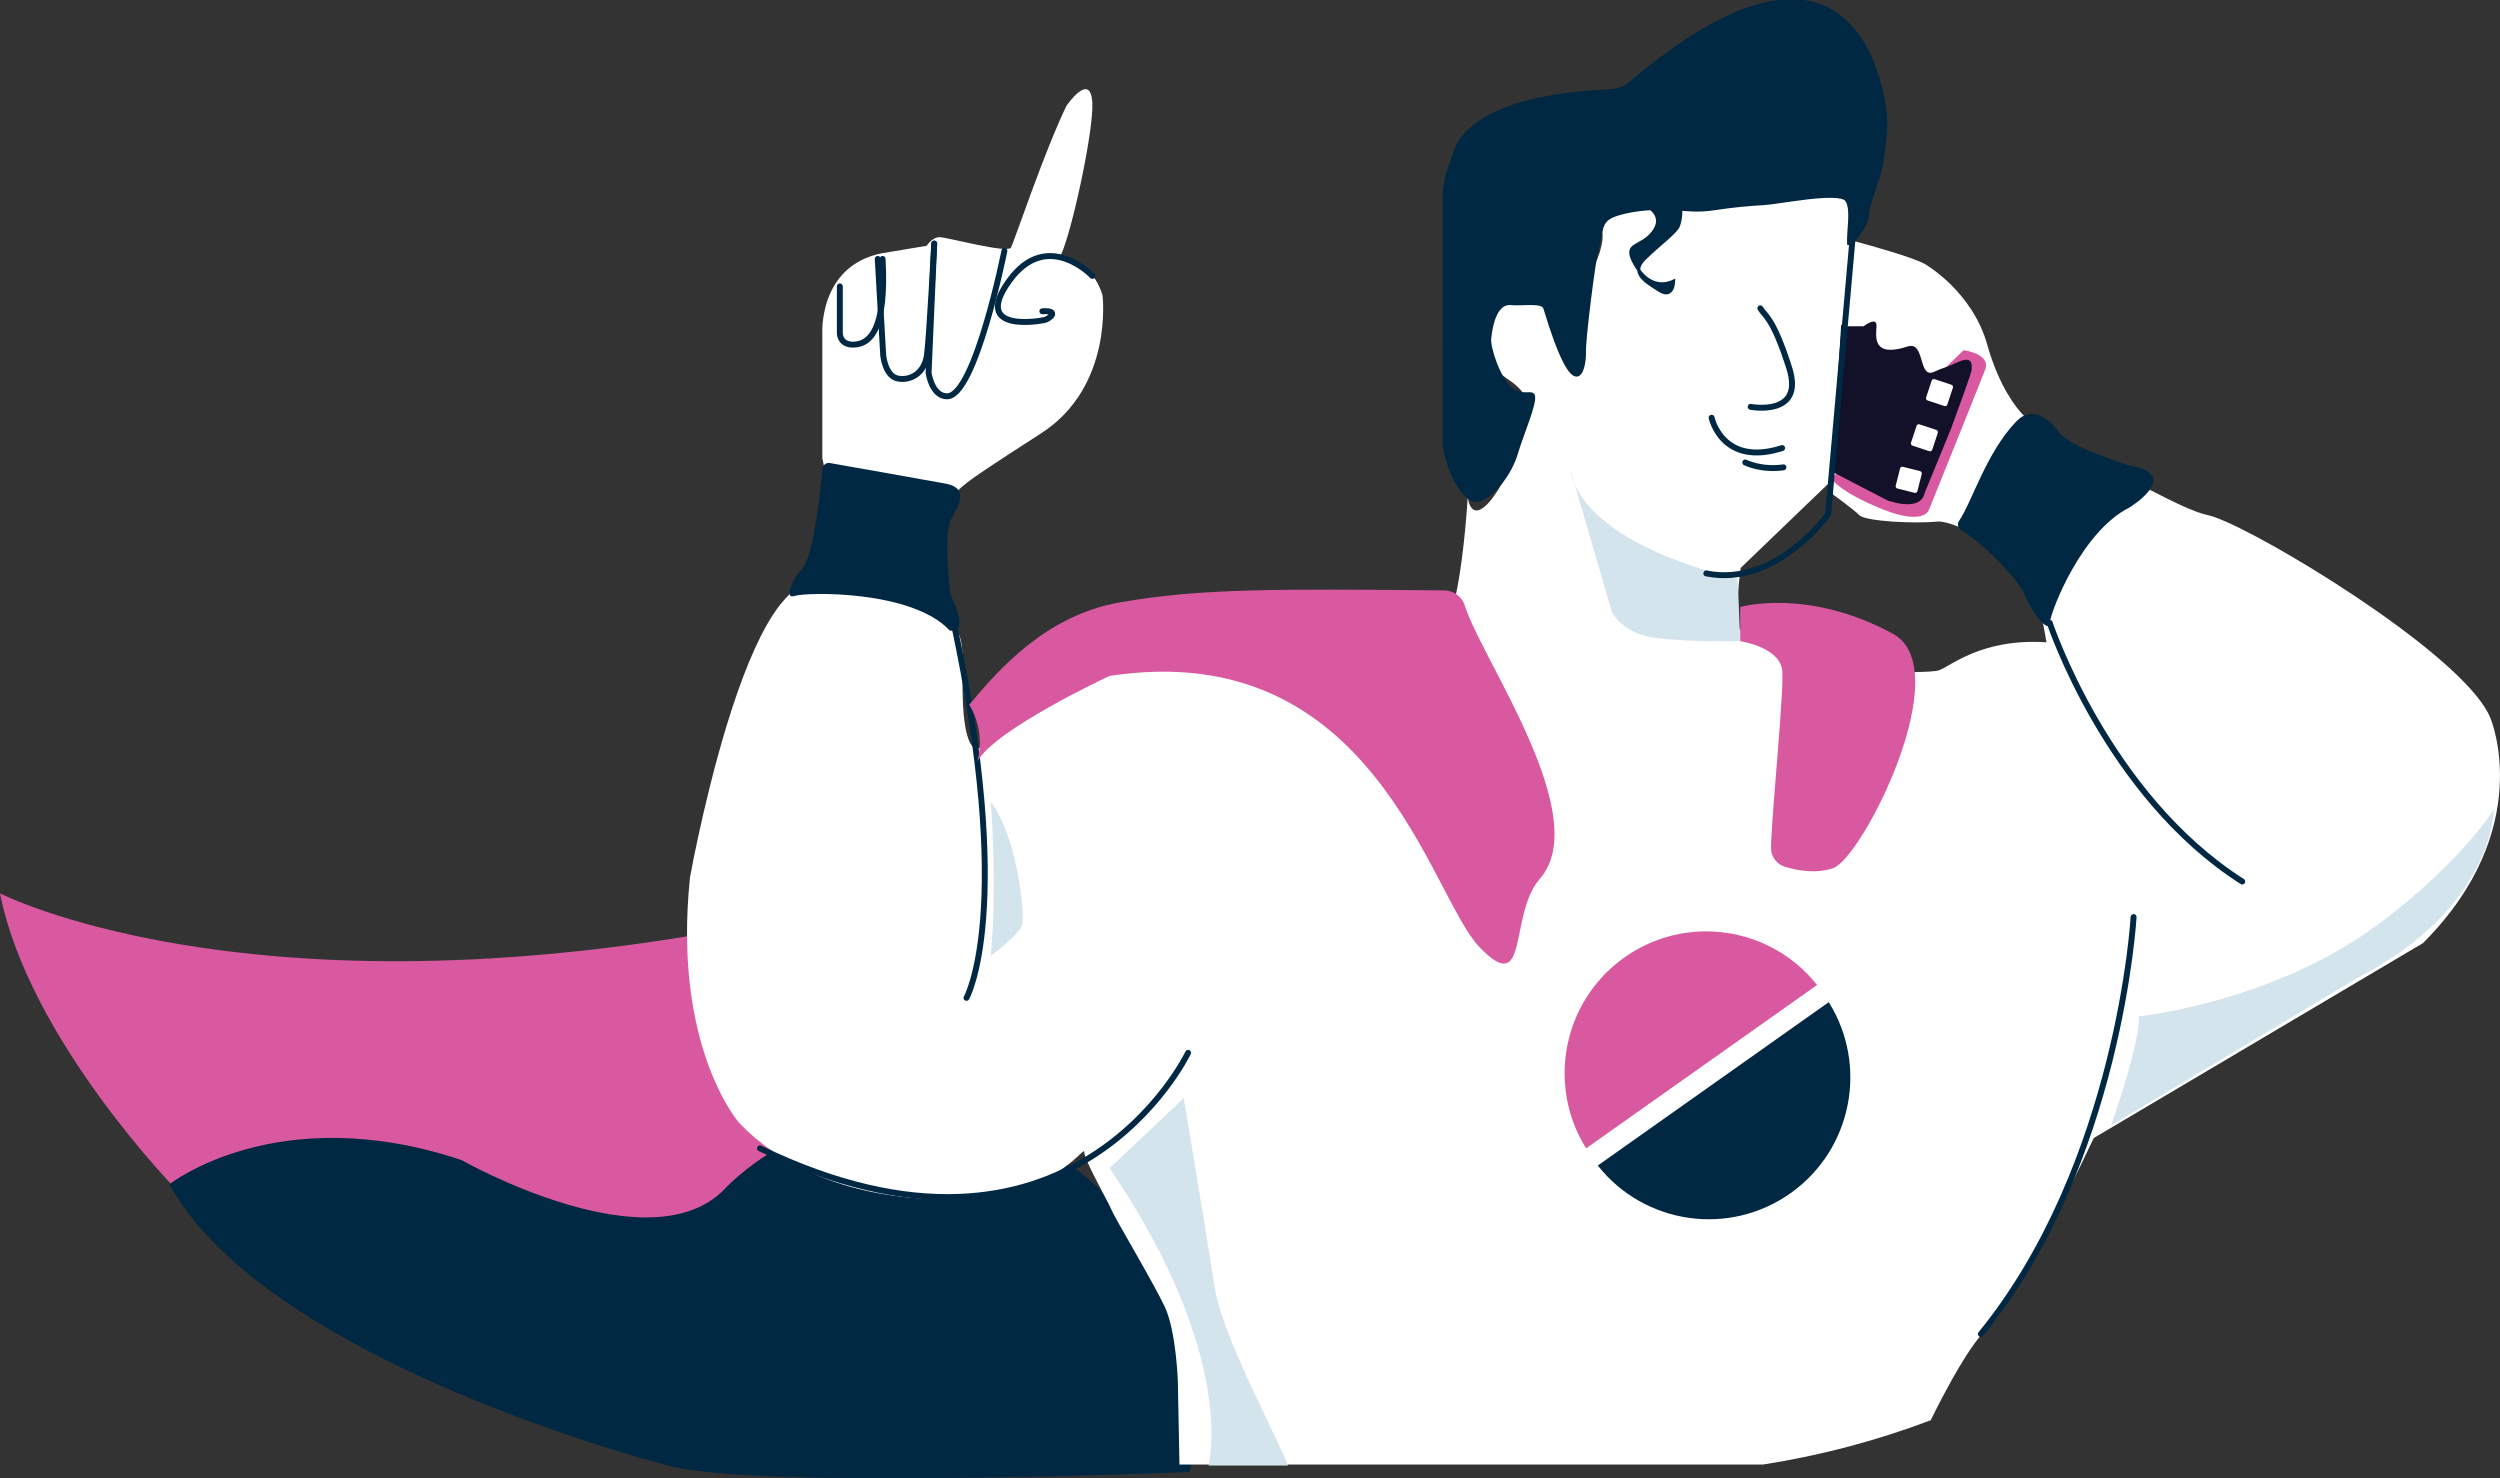 <svg xmlns="http://www.w3.org/2000/svg" width="553" height="327" viewBox="0 0 553 327" fill="none"><rect x="0" y="0" width="553" height="327" fill="#333333" stroke="none"/><g clip-path="url(#clip0_866_6174)"><path d="M174.634 252.314L153.471 274.481L106.003 269.702C106.003 269.702 71.382 255.889 67.099 255.889C62.815 255.889 39.258 263.397 39.258 263.397C39.258 263.397 6.424 230.017 -0.004 197.607C-0.004 197.607 52.819 224.782 158.465 206.017C158.465 206.017 166.175 241.23 174.634 252.314Z" fill="#D859A0"></path><path d="M37.476 261.969C37.476 261.969 61.39 243.019 102.077 256.604C102.077 256.604 144.193 280.526 160.608 262.68C160.608 262.68 176.223 246.081 195.363 248.841C195.363 248.841 206.612 261.969 220.728 256.604C234.845 251.239 244.484 263.849 248.41 269.701C252.336 275.554 269.823 309.162 263.043 325.611C263.043 325.611 166.321 329.544 147.762 324.179C147.762 324.179 59.251 301.654 37.476 261.969Z" fill="#012842"></path><path d="M550.947 159C550.348 157.439 549.238 155.705 547.718 153.846C535.319 138.683 495.795 115.433 488.373 113.95C485.79 113.432 480.96 111.181 475.527 108.33C463.447 101.982 448.396 92.649 448.396 92.649C448.396 92.649 448.125 92.434 447.677 91.968C446.08 90.325 442.193 85.576 439.597 76.291C436.265 64.367 425.791 58.411 425.791 58.411C423.259 56.962 414.059 54.387 410.292 53.369L410.335 52.904L411.278 43.398L355.597 41.014L354.594 49.717L354.413 51.26C354.413 51.26 355.119 53.727 352.583 58.959C352.179 59.812 351.675 60.744 351.077 61.749C346.793 68.899 333.241 66.514 333.241 66.514C327.524 70.551 327.644 78.189 331.631 82.333C332.104 82.838 332.651 83.286 333.241 83.674C335.212 84.96 336.34 86.059 336.986 87.09C338.149 88.936 337.748 90.566 337.748 92.649C337.748 93.033 337.679 93.533 337.546 94.128C337.184 95.793 336.362 98.195 335.286 100.718C334.76 101.965 334.171 103.245 333.546 104.479C332.078 107.407 330.421 110.09 328.949 111.569C325.134 115.381 324.665 109.904 324.665 109.904C324.665 109.904 323.959 122.54 322.073 131.412C321.256 135.202 320.231 138.307 318.948 139.446C314.673 143.258 293.966 152.811 290.875 150.185C287.779 147.567 278.98 146.614 274.455 146.131C269.939 145.656 255.896 144.936 246.615 146.372C237.342 147.804 220.444 162.101 217.349 164.964C217.117 165.175 216.901 165.331 216.682 165.439C216.376 165.581 216.092 165.62 215.821 165.542C213.724 165.025 212.661 158.331 212.954 148.757C212.962 148.451 212.966 148.149 212.975 147.856C213.074 141.926 212.204 139.955 211.417 139.377C211.374 139.338 211.318 139.308 211.275 139.278C210.706 138.976 210.211 139.338 210.211 139.338C208.067 127.897 209.621 113.354 210.452 110.737C210.693 109.978 211.111 109.275 211.981 108.412C214.099 106.295 218.907 103.207 230.316 95.836C246.382 85.473 243.881 65.328 243.881 65.328C242.262 59.821 238.392 57.997 236.085 57.406C234.991 57.121 234.251 57.104 234.251 57.104C234.294 57.044 234.35 56.975 234.401 56.893C234.5 56.733 234.612 56.526 234.724 56.285C237.122 51.161 241.982 28.662 241.621 22.663C241.203 15.668 235.912 23.383 235.912 23.383C231.155 33.151 224.491 52.938 223.66 54.728C222.984 56.177 209.505 52.464 207.839 52.464C206.173 52.464 204.976 54.37 204.976 54.37L194.984 56.035C180.946 58.903 181.897 73.915 181.897 73.915V101.326C181.897 101.326 182.056 101.913 182.233 102.948C183.034 107.532 184.321 120.979 174.652 131.437C174.458 131.649 174.256 131.864 174.045 132.076C165.835 140.451 159.244 164.175 155.641 179.722C153.699 188.059 152.631 194.045 152.631 194.045C152.145 198.728 151.943 203.088 151.973 207.129C152.153 235.502 163.454 248.315 163.454 248.315C165.775 250.778 168.293 252.878 170.915 254.672C171.208 254.883 171.505 255.086 171.806 255.28C172.706 255.867 173.605 256.414 174.518 256.932C183.546 262.081 193.215 264.044 199.905 264.781C205.045 265.35 208.429 265.195 208.429 265.195C218.309 265.488 225.318 263.582 230.165 261.322C232.77 260.106 234.759 258.786 236.227 257.639C238.84 255.612 239.839 254.142 239.839 254.832C239.839 255.164 240.019 255.746 240.325 256.496C241.117 258.472 242.753 261.559 244.053 264.044C244.936 265.717 245.672 267.114 245.904 267.696C246.615 269.482 255.186 283.783 257.687 289.148C260.18 294.513 260.542 305.596 260.542 305.596L260.61 309.245L260.895 323.951H390.02C402.849 321.946 415.248 318.638 427.073 314.157C430.746 306.713 435.882 297.212 439.588 293.913C446.016 288.195 463.145 251.727 463.145 251.727L534.402 209.54L535.952 208.626C561.171 183.397 550.942 159.004 550.942 159.004L550.947 159ZM428.882 148.27C428.021 148.533 425.967 148.632 423.518 148.654C419.217 148.705 413.706 148.511 411.278 148.511C407.464 148.511 386.77 140.649 385.039 139.437C385 139.407 384.966 139.377 384.927 139.338C384.888 139.299 384.858 139.256 384.824 139.205C384.075 138.057 384.217 134.055 384.492 130.696C384.613 129.225 384.764 127.875 384.875 126.935C384.974 126.124 385.039 125.624 385.039 125.624L405.01 106.424L404.829 108.615L404.808 108.899C404.808 108.899 409.849 112.518 411.278 113.95C412.703 115.377 423.883 115.856 428.408 115.377C429.489 115.265 431.185 115.692 433.174 116.494C439.519 119.047 448.792 125.378 450.062 129.919C450.855 132.761 451.487 135.66 451.926 137.911C452.413 140.378 452.676 142.077 452.676 142.077C438.159 141.124 431.262 147.562 428.877 148.274L428.882 148.27Z" fill="white"></path><path d="M185.771 63.354V73.545C185.771 73.545 185.595 76.404 188.983 76.227C192.375 76.05 196.12 73.01 195.229 57.277" stroke="#012842" stroke-width="1.31" stroke-linecap="round" stroke-linejoin="round"></path><path d="M194.157 57.277L195.363 78.551C195.363 78.551 195.763 83.2 198.622 83.735C201.476 84.27 204.511 82.484 205.045 78.551C205.579 74.618 206.65 53.883 206.65 53.883" stroke="#012842" stroke-width="1.31" stroke-linecap="round" stroke-linejoin="round"></path><path d="M206.651 53.879L205.402 82.481C205.402 82.481 206.113 87.664 209.505 87.664C215.752 87.664 222.175 55.487 222.175 55.487" stroke="#012842" stroke-width="1.31" stroke-linecap="round" stroke-linejoin="round"></path><path d="M241.629 61.028C241.629 61.028 231.637 50.479 223.247 62.102C214.86 73.721 230.027 71.042 231.099 70.771C232.171 70.503 234.491 68.627 230.565 68.851" stroke="#012842" stroke-width="1.31" stroke-linecap="round" stroke-linejoin="round"></path><path d="M183.606 102.425C182.758 102.274 181.974 102.883 181.901 103.741C181.488 108.713 179.998 123.747 177.028 126.279C176.076 127.09 172.985 132.696 175.779 131.821C178.633 130.928 201.833 130.57 210.043 139.441C210.043 139.441 214.86 140.942 210.219 131.467C210.219 131.467 208.614 118.059 210.396 114.842C212.183 111.624 214.335 107.92 209.147 106.975C204.235 106.078 188.634 103.318 183.601 102.43L183.606 102.425Z" fill="#012842"></path><path d="M433.35 115.217C432.864 115.928 433.092 116.894 433.845 117.317C438.198 119.745 447.083 128.547 448.159 132.304C448.504 133.507 453.037 140.696 453.394 137.785C453.76 134.809 460.532 117.524 471.002 112.28C471.002 112.28 483.138 104.892 470.735 102.904C470.735 102.904 457.88 98.842 455.689 95.883C453.498 92.929 449.679 89.41 446.016 93.209C439.351 100.122 436.235 110.995 433.35 115.217Z" fill="#012842"></path><path d="M213.788 220.731C213.788 220.731 224.675 201.363 210.753 136.828" stroke="#012842" stroke-width="1.31" stroke-linecap="round" stroke-linejoin="round"></path><path d="M262.805 232.889C262.805 232.889 236.872 287.302 168.107 254.016" stroke="#012842" stroke-width="1.31" stroke-linecap="round" stroke-linejoin="round"></path><path d="M471.953 202.855C471.953 202.855 468.858 257.441 438.167 295.099" stroke="#012842" stroke-width="1.31" stroke-linecap="round" stroke-linejoin="round"></path><path d="M453.395 137.781C453.395 137.781 466.004 175.918 495.984 194.989" stroke="#012842" stroke-width="1.31" stroke-linecap="round" stroke-linejoin="round"></path><path d="M245.435 258.394L261.854 242.898C261.854 242.898 267.089 274.364 268.755 285.089C270.365 295.457 282.316 317.508 284.933 324.179H267.326C267.326 324.179 273.9 300.279 245.435 258.39V258.394Z" fill="#D4E4ED"></path><path d="M386.055 102.301C386.055 102.301 389.624 104.091 394.501 103.375" stroke="#012842" stroke-width="1.31" stroke-miterlimit="10" stroke-linecap="round"></path><path d="M378.607 92.404C378.607 92.404 380.932 103.363 394.209 99.111" stroke="#012842" stroke-width="1.31" stroke-miterlimit="10" stroke-linecap="round"></path><path d="M389.387 68.201C390.326 69.874 392.155 70.004 395.78 81.411C399.228 92.257 387.243 89.993 387.243 89.993" stroke="#012842" stroke-width="1.31" stroke-miterlimit="10" stroke-linecap="round"></path><path d="M359.162 211.898C345.648 221.602 342.148 240.09 350.848 254.016L401.932 217.88C391.617 204.851 372.8 202.104 359.162 211.898Z" fill="#D859A0"></path><path d="M404.519 221.68L353.431 257.816C363.741 270.866 382.576 273.626 396.223 263.824C409.745 254.111 413.241 235.61 404.519 221.676V221.68Z" fill="#012842"></path><path d="M364.46 45.666C364.46 45.666 368.447 47.754 365.649 51.385C362.855 55.02 358.868 53.507 361.662 58.453C364.456 63.4 368.025 63.219 370.229 62.149C370.229 62.149 370.169 66.225 367.078 64.258C363.983 62.291 360.573 60.385 363.785 57.228C366.996 54.072 370.823 51.329 371.301 49.897C371.779 48.465 372.132 46.261 371.301 44.532C370.47 42.803 363.983 44.234 363.983 44.234L364.46 45.666Z" fill="#012842" stroke="#012842" stroke-width="0.66" stroke-miterlimit="10"></path><path d="M408.897 53.879C408.789 50.886 409.827 46.034 408.419 44.227C406.753 42.083 393.291 44.9 389.98 45.059C387.126 45.197 383.437 45.538 379.511 46.133C375.266 46.776 373.798 46.37 369.385 46.12C365.472 45.896 359.845 46.452 356.668 47.802C353.633 49.092 354.356 51.752 353.22 55.431C352.626 57.346 350.361 75.196 350.482 77.952C350.615 81.04 348.747 91.515 341.73 68.201C341.217 66.506 336.921 67.433 334.183 67.153C332.573 66.989 330.248 68.149 329.525 74.86C329.292 77.003 331.725 84.179 334.308 86.06C336.925 87.966 338.781 86.465 339.185 87.492C339.779 89.001 336.611 96.251 335.496 100.093C334.239 104.432 330.773 109.296 327.17 110.612C324.699 111.517 321.875 106.735 320.747 103.548C320.364 102.474 319.464 99.718 319.442 98.575L319.485 44.835C319.296 42.023 319.752 39.203 320.829 36.593L321.87 33.458C326.046 22.353 347.145 20.473 354.972 20.158C356.931 20.08 359.023 19.752 360.517 18.48C402.267 -17.065 414.3 7.112 416.878 23.849C417.589 28.447 416.525 33.691 416.284 35.649C415.798 39.586 413.073 45.184 413.073 47.565C413.073 49.945 409.624 53.762 409.624 53.762L408.91 53.883L408.897 53.879Z" fill="#012842" stroke="#012842" stroke-width="0.66" stroke-miterlimit="10"></path><path d="M219.152 177.35C219.152 177.35 220.655 196.149 219.152 211.437C219.152 211.437 225.657 206.676 226.157 204.42C226.656 202.165 225.158 185.371 219.152 177.354V177.35Z" fill="#D4E4ED"></path><path d="M473.141 224.786C473.017 224.872 502.777 221.728 525.964 204.525C544.394 190.849 551.661 179.02 551.661 179.02C551.661 179.02 551.661 200.712 521.681 216.203L466.955 248.98C466.955 248.98 473.378 230.983 473.141 224.786Z" fill="#D4E4ED"></path><path d="M319.464 130.601C321.57 130.618 323.425 132.002 324.045 134.016C327.61 145.648 352.639 180.641 340.611 194.394C333.662 202.338 338.351 220.973 327.287 209.531C316.223 198.09 303.971 140.576 245.435 149.512C245.435 149.512 220.151 161.268 216.191 168.419C216.535 167.12 216.91 165.063 216.647 162.571C216.316 159.448 215.149 157.137 214.396 155.89C220.72 148.33 231.211 136.143 247.699 133.249C265.522 130.122 282.368 130.256 319.469 130.596L319.464 130.601Z" fill="#D859A0"></path><path d="M384.927 134.27V141.83C384.927 141.83 393.429 143.081 394.208 148.088C394.781 151.788 391.832 180.498 391.746 187.497C391.72 189.425 392.956 191.15 394.798 191.719C397.541 192.565 401.695 193.341 405.509 192.026C411.932 189.813 433.1 148.032 418.751 140.217C399.848 129.923 384.931 134.275 384.931 134.275L384.927 134.27Z" fill="#D859A0"></path><path d="M347.271 103.543L356.552 135.397C356.552 135.397 358.83 140.162 366.256 141.115C373.682 142.069 384.927 141.831 384.927 141.831L384.393 128.005C384.393 128.005 350.129 121.027 347.275 103.539L347.271 103.543Z" fill="#D4E4ED"></path><path d="M434.344 77.465C434.344 77.465 440.479 78.254 439.114 81.769C437.448 86.06 426.742 112.635 426.742 112.635C426.742 112.635 425.911 116.447 416.392 112.635C406.874 108.822 405.074 105.872 405.074 105.872L434.34 77.465H434.344Z" fill="#D859A0"></path><path d="M408.067 72.172H412.23C412.23 72.172 415.196 69.861 415.084 72.112C414.963 74.497 414.133 79.194 421.985 76.64C425.894 75.373 424.245 83.912 427.814 82.243C430.078 81.182 429.558 81.725 433.096 80.099C436.403 78.577 436.144 80.815 436.144 81.41C436.144 82.005 436.316 81.902 431.503 94.995L425.674 109.18C425.674 109.18 425.339 112.975 418.304 110.943C418.072 110.874 417.831 110.801 417.585 110.723L405.217 104.328L407.27 71.849L408.071 72.177L408.067 72.172Z" fill="#131029"></path><path d="M409.909 51.377L404.377 113.768C404.377 113.768 392.882 129.954 377.432 126.84" stroke="#012842" stroke-width="1.31" stroke-linecap="round" stroke-linejoin="round"></path><path d="M424.716 104.212L420.918 103.252C420.641 103.182 420.36 103.35 420.291 103.627L419.332 107.432C419.262 107.709 419.429 107.99 419.706 108.06L423.504 109.021C423.781 109.091 424.062 108.923 424.132 108.646L425.091 104.841C425.161 104.564 424.993 104.282 424.716 104.212Z" fill="white"></path><path d="M428.315 95.098L424.595 93.867C424.324 93.778 424.032 93.925 423.942 94.197L422.714 97.923C422.624 98.194 422.771 98.487 423.042 98.577L426.762 99.808C427.033 99.897 427.325 99.75 427.415 99.479L428.643 95.752C428.733 95.481 428.586 95.188 428.315 95.098Z" fill="white"></path><path d="M431.654 85.106L427.934 83.875C427.663 83.786 427.371 83.933 427.281 84.204L426.053 87.931C425.963 88.202 426.11 88.495 426.381 88.585L430.101 89.816C430.372 89.905 430.664 89.758 430.753 89.486L431.982 85.76C432.072 85.489 431.925 85.196 431.654 85.106Z" fill="white"></path></g><defs><clipPath id="clip0_866_6174"><rect width="553" height="327" fill="white"></rect></clipPath></defs></svg>